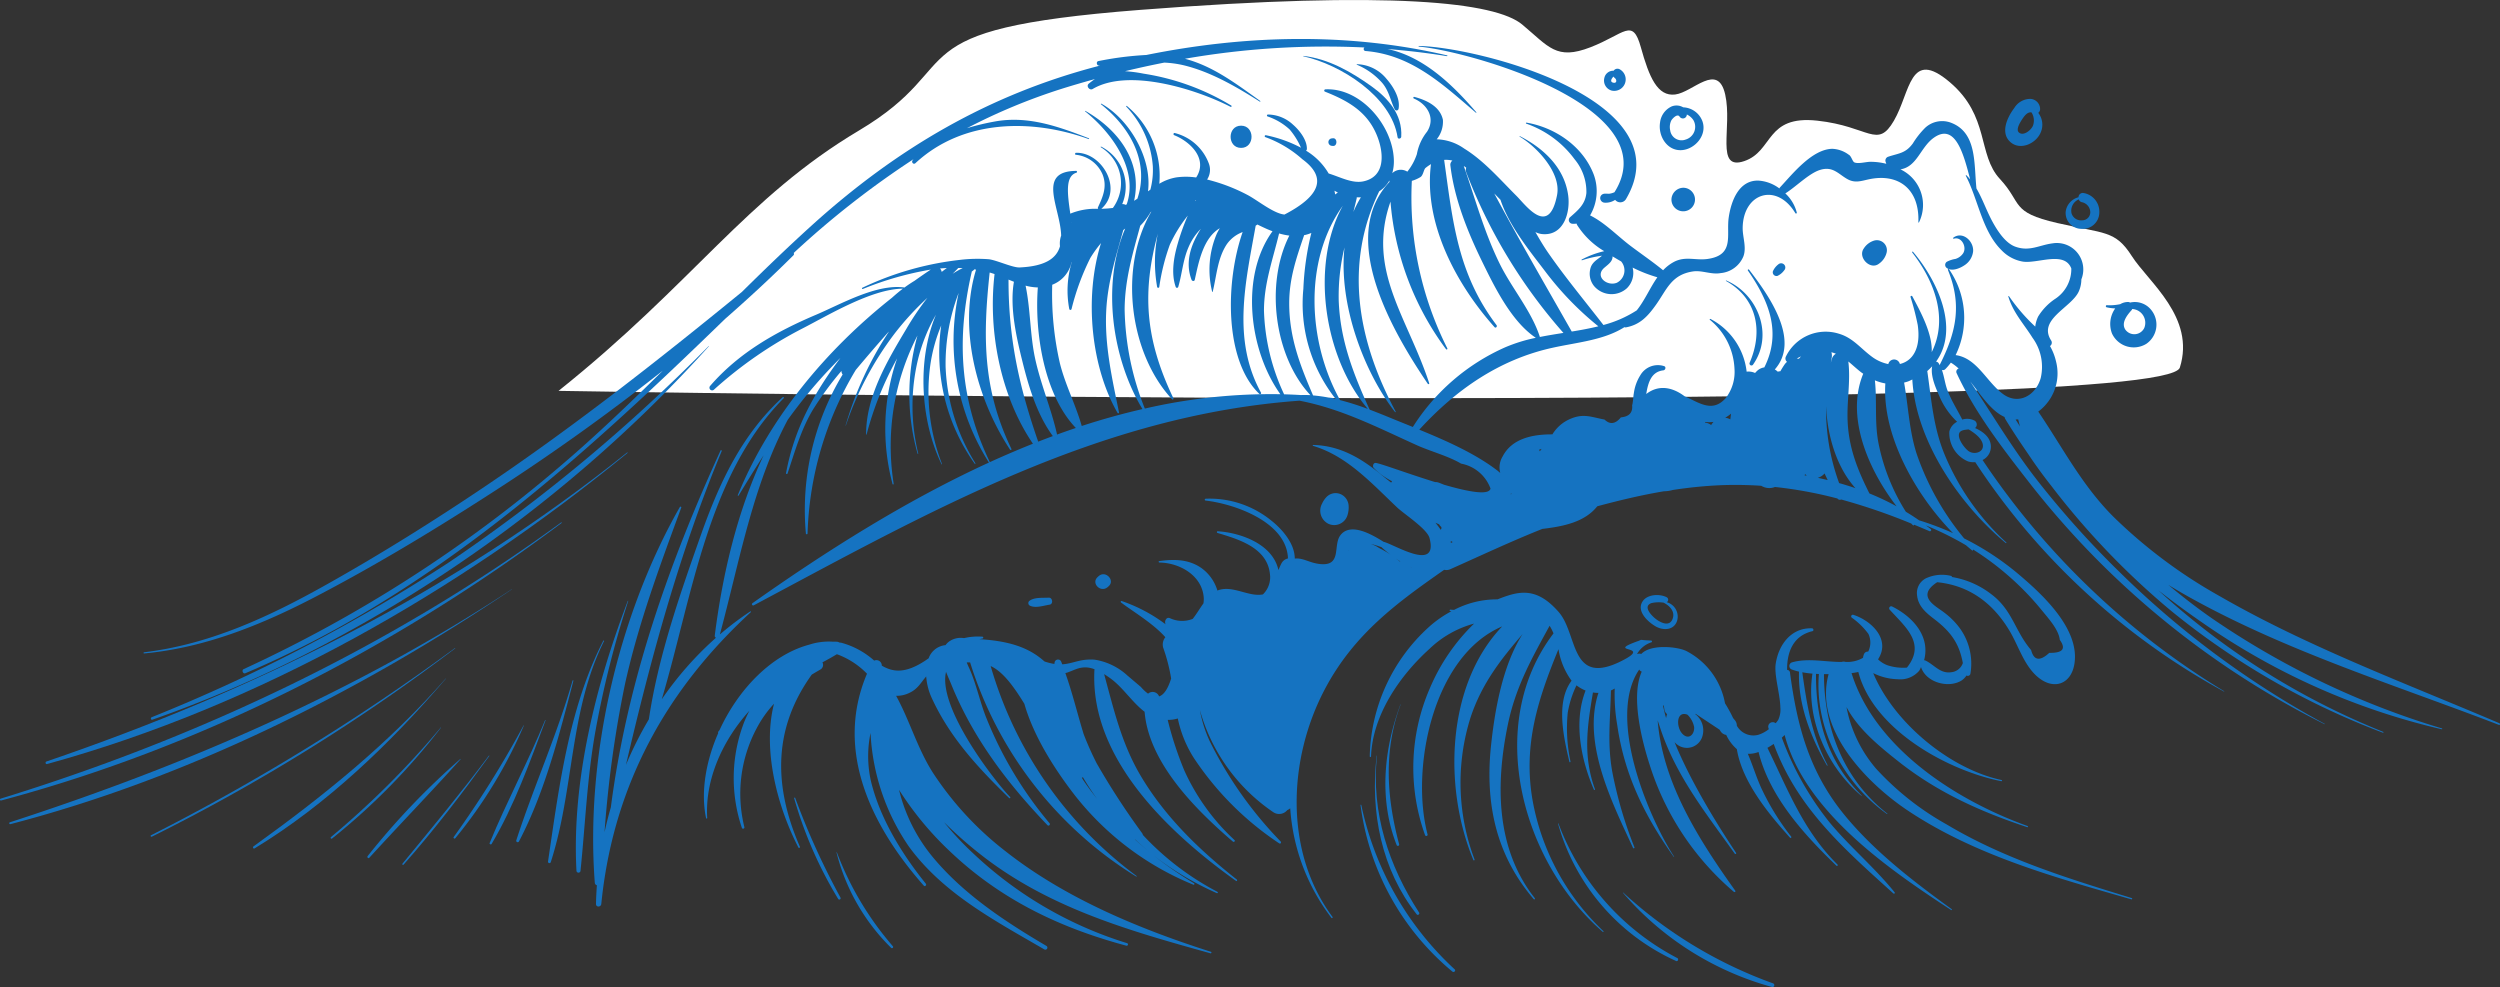 <svg xmlns="http://www.w3.org/2000/svg" width="378.106" height="149.285" viewBox="0 0 378.106 149.285">
  <rect x="0" y="0" width="378.106" height="149.285" fill="#333333" stroke="none"/>
  <g id="Group_35" data-name="Group 35" transform="translate(-372.447 -3262.105)">
    <path id="Path_146" data-name="Path 146" d="M666.371,3208.219c20.438-16.321,28.27-29.158,45.444-39.379s4.376-15.277,42.542-18.241,53.726-1.143,57.757,2.216,5.142,5.447,10.326,3.438,6.359-4.54,7.619,0,2.517,7.479,5.2,7.144,6.437-4.953,7.557,0-1.568,11.587,2.883,10.075,3.168-6.981,11.056-6.115,9.063,4.34,11.582,0,2.342-11,8.435-5.832,4.161,10.959,7.6,14.655,1.519,5.014,8.674,6.659,8.751,1.058,11.27,5,9.661,9.256,7.26,16.872S666.371,3208.219,666.371,3208.219Z" transform="translate(-209.447 113)" fill="#fff"/>
    <g id="Welle_02" data-name="Welle 02" transform="translate(372.447 3268)">
      <path id="Path_103" data-name="Path 103" d="M249.036,270.941a2.874,2.874,0,0,0,1.37-2.157c.1-1.556-1.6-3.074-2.986-2.061-.076.055-.033.2.068.164,1.169-.368,2.006,1.265,1.411,2.2a2.156,2.156,0,0,1-1.164.857,4.258,4.258,0,0,0-1.3.427.569.569,0,0,0,0,.95C247.157,271.868,248.363,271.388,249.036,270.941Z" transform="translate(48.014 -236.678)" fill="#1573c1"/>
      <path id="Path_104" data-name="Path 104" d="M238.248,267a2.819,2.819,0,0,0-1.618,1.2c-.967,1.344.958,3.32,2.268,2.327a2.884,2.884,0,0,0,1.172-1.66A1.517,1.517,0,0,0,238.248,267Z" transform="translate(45.259 -236.524)" fill="#1573c1"/>
      <path id="Path_105" data-name="Path 105" d="M226.662,269.849a2.655,2.655,0,0,0-.82,1.045.565.565,0,0,0,.684.7,2.61,2.61,0,0,0,1.02-.84A.633.633,0,0,0,226.662,269.849Z" transform="translate(42.296 -235.759)" fill="#1573c1"/>
      <path id="Path_106" data-name="Path 106" d="M220.332,271.713c-.041-.017-.068.052-.029.073,4.7,2.623,5.655,7.623,3.562,12.39a.3.3,0,0,0,.5.3C227.6,279.913,225.1,273.735,220.332,271.713Z" transform="translate(40.743 -235.186)" fill="#1573c1"/>
      <path id="Path_107" data-name="Path 107" d="M212.894,266.359c-.342.042-.781-.087-1.1.1a.651.651,0,0,0-.3.762.7.7,0,0,0,.635.5,2.557,2.557,0,0,0,1.593-.428,1,1,0,0,0,1.636-.109c8.876-15.039-22.337-22.98-31.313-23.166-.064,0-.061.1,0,.1,7.391.631,37.731,9.071,29.58,22.019A2.784,2.784,0,0,1,212.894,266.359Z" transform="translate(30.555 -242.962)" fill="#1573c1"/>
      <path id="Path_108" data-name="Path 108" d="M218.912,253.387a3.235,3.235,0,0,0-2.892-2.062,1.989,1.989,0,0,0-1.752-.133,3.052,3.052,0,0,0-1.748,2.432c-.321,2.074,1.091,4.33,3.292,4.174C217.838,257.653,219.7,255.482,218.912,253.387Zm-2.526,2.813a1.732,1.732,0,0,1-2.332-1.4,2.267,2.267,0,0,1,.156-1.464c.143-.282.921-1.121,1.259-.617a.592.592,0,0,0,1.1-.311,2.4,2.4,0,0,1,.994.856A2.008,2.008,0,0,1,216.387,256.2Z" transform="translate(38.55 -240.987)" fill="#1573c1"/>
      <path id="Path_109" data-name="Path 109" d="M266.082,279.018a3.626,3.626,0,0,0,5.2,1.555,3.517,3.517,0,0,0,.783-5.054,3.171,3.171,0,0,0-3.246-1.181.648.648,0,0,0-.243-.085,2.271,2.271,0,0,0-1.241.324,7.583,7.583,0,0,1-2.031.159c-.177-.018-.21.272-.042.315a6.37,6.37,0,0,0,1.309.17A4.046,4.046,0,0,0,266.082,279.018Zm2.98-3.552a.668.668,0,0,0,.076-.155,2.09,2.09,0,0,1,1.828,2.864,1.672,1.672,0,0,1-2.841.288C267.4,277.427,268.392,276.205,269.062,275.466Z" transform="translate(53.341 -234.472)" fill="#1573c1"/>
      <path id="Path_110" data-name="Path 110" d="M257.076,250.269a2.837,2.837,0,0,0-2.427,1.368c-1.049,1.378-2.2,3.785-.562,5.19,1.509,1.292,3.88.175,4.562-1.509a2.906,2.906,0,0,0-.387-2.938.721.721,0,0,0,.284-.516A1.55,1.55,0,0,0,257.076,250.269Zm.389,4.059c-.26.63-1.4,1.618-2.109,1.037-.547-.447.215-1.616.5-2.045.352-.528.789-1.1,1.387-1.008A2.278,2.278,0,0,1,257.466,254.327Z" transform="translate(50.004 -241.209)" fill="#1573c1"/>
      <path id="Path_111" data-name="Path 111" d="M262.351,262.026a2.594,2.594,0,0,0-1.937,2.179,2.4,2.4,0,0,0,2.419,2.6,2.5,2.5,0,0,0,2.668-2.445,2.86,2.86,0,0,0-2.483-2.989A.663.663,0,0,0,262.351,262.026Zm1.783,2.255a1.219,1.219,0,0,1-1.222,1.232,1.5,1.5,0,0,1-1.621-1.084,1.87,1.87,0,0,1,1.1-2.084.629.629,0,0,0,.442.423A1.581,1.581,0,0,1,264.133,264.281Z" transform="translate(52.006 -238.088)" fill="#1573c1"/>
      <path id="Path_112" data-name="Path 112" d="M214.172,309.2c-1.044-.553-2.932-.489-3.659.611-.98,1.483.8,3.107,1.949,3.775,1.217.706,2.943.613,3.317-1.027a2.269,2.269,0,0,0-1.615-2.62A.428.428,0,0,0,214.172,309.2Zm.909,3.161c-.469,1.507-2.084.571-2.838-.108-.619-.556-1.615-1.73-.4-2.177a4.877,4.877,0,0,1,1.856-.064C214.569,310.462,215.415,311.289,215.082,312.359Z" transform="translate(37.92 -224.756)" fill="#1573c1"/>
      <path id="Path_113" data-name="Path 113" d="M178.23,333.347a.1.1,0,0,0,.195,0c.22-6.277,4.364-12.232,8.843-16.281a15.652,15.652,0,0,1,6.743-3.818,29.712,29.712,0,0,0-6.7,9.8,30.127,30.127,0,0,0-.707,22.219.2.2,0,0,0,.377-.106c-2.6-9.808.707-27,11.279-31.488-8.508,8.917-8.89,24.466-4.355,35.342.042.1.216.029.178-.077a32.848,32.848,0,0,1-.613-21.476c1.72-5.19,4.63-8.846,7.876-12.63-3.1,4.852-4.239,11.814-4.774,16.866-.925,8.747.756,16.588,6.468,23.236.092.108.237-.047.151-.156-5.924-7.514-5.94-17.266-4.065-26.3,1.191-5.734,3.654-10.04,6.305-14.9a7.7,7.7,0,0,1,.59,1.153c-10.556,13.9-4.7,34.653,7.452,45.139.067.058.161-.036.1-.1A36.022,36.022,0,0,1,202.9,340.221c-1.557-8.545.78-15.554,3.872-23.1a11.02,11.02,0,0,0,1.979,4.768c-2.453,3.272-1.16,8.689-.329,12.266.027.114.19.064.169-.047a23.951,23.951,0,0,1-.421-7.357,15.343,15.343,0,0,1,1.328-4.164,5.351,5.351,0,0,0,1.376.786c-1.862,4.767-.685,10.482,1.26,15,.04.092.2.027.16-.069-1.856-5.091-1.159-9.566-.31-14.636a5.167,5.167,0,0,0,.833.06c-2.5,7.646,2.143,16.735,5.233,23.454.056.122.264.035.214-.092a62.233,62.233,0,0,1-3.36-11.461c-.774-4.325-.277-8.074-.2-12.266a3.794,3.794,0,0,0,.575-.3,27.258,27.258,0,0,0,.383,5.547c1.094,7.586,4.178,13.785,8.542,19.914.022.031.072,0,.051-.031-3.995-6.184-10.19-21.083-5.27-28.294a.627.627,0,0,0,.382.31c-1.73,3.86.126,10.764,1.142,13.925a41.647,41.647,0,0,0,12.79,19.387c.109.09.314-.029.214-.169-5.53-7.748-10.992-16.311-11.74-25.772.14.427.28.848.416,1.258,2.412,7.247,6.921,12.832,11.243,18.906.087.122.288.008.2-.122-1.67-2.508-6.538-9.935-9.3-16.735a3.867,3.867,0,0,0,.316.3,2.44,2.44,0,0,0,3.936-1.364,3.094,3.094,0,0,0-1.119-3.182.568.568,0,0,0,.047-.049l3.614,2.394c.053.082.108.16.159.245a1.2,1.2,0,0,0,.857.552,6.391,6.391,0,0,0,1.607,2.152c.815,4.994,4.825,9.812,8.051,13.4.105.115.259-.053.167-.17a37.609,37.609,0,0,1-4.391-7.065c-.843-1.759-1.39-3.672-2.166-5.457a4.153,4.153,0,0,0,1.621-.277c1.68,6.811,6.947,12.552,11.778,17.2a.119.119,0,0,0,.167-.17c-5.169-5.109-7.482-11.283-10.6-17.656.338-.192.657-.391.95-.589,3.563,9.7,10.526,15.764,18.1,22.614a.128.128,0,0,0,.179-.183c-3.042-3.769-6.757-6.854-9.84-10.577a45.456,45.456,0,0,1-7.212-12.8q.219-.2.423-.411c3.073,11.705,16.056,20.5,25.187,26.48.086.056.16-.079.078-.137-5.72-4.141-11.709-8.731-16.231-14.263-5.287-6.468-7.149-13.378-8.227-21.548a.432.432,0,0,0-.43-.368c-.038-2.646.88-5.163,3.826-5.861.242-.058.178-.424-.058-.433-3.067-.117-5.022,2.357-5.487,5.315-.259,1.645.549,4.246.683,6.314.005.163.014.324.023.485a3.611,3.611,0,0,1-.314,1.694,2.876,2.876,0,0,1-.416.547.676.676,0,0,0-1.085.71c.019.065.042.126.061.19a5.185,5.185,0,0,1-1.518.829,2.859,2.859,0,0,1-3.322-1.363,1.256,1.256,0,0,0-.289-.82l-.274-.329a21.336,21.336,0,0,0-1.223-2.235,11.14,11.14,0,0,0-5.915-7.937c-1.468-.665-5.354-1.011-6.755.483a.853.853,0,0,0-.507-.029c-.049.012-.087.032-.134.046a3.824,3.824,0,0,1,2.168-1.78.141.141,0,0,0-.036-.275c-2.158-.069-1.119-.222-1.924.065-5.292,1.89,2.2.56-2.314,2.911-8.046,4.193-6.783-3.84-9.693-7.233-.2-.24-.407-.457-.607-.662a.9.9,0,0,0-.07-.069c-3.146-3.179-5.737-2.369-8.621-1.237a14.026,14.026,0,0,0-6.562,1.589c-.188-.006-.378-.018-.571-.037-.12-.012-.146.192-.028.216.061.013.128.018.191.029a16.969,16.969,0,0,0-3.413,2.39A27.148,27.148,0,0,0,178.23,333.347Zm48.04-6.327a3.522,3.522,0,0,1,1.02,1.87c.085.976-.665,1.925-1.589,1.2C224.527,329.175,224.488,326.355,226.27,327.02Zm-3.561-1.36c.028.2.052.4.091.613a1.028,1.028,0,0,0,.4.669,3.34,3.34,0,0,0-.151.6c-.187-.66-.352-1.306-.466-1.924C222.627,325.634,222.667,325.648,222.709,325.66Z" transform="translate(28.935 -224.83)" fill="#1573c1"/>
      <path id="Path_114" data-name="Path 114" d="M173.663,301.484a2.1,2.1,0,0,0,2.856-1.406,3.8,3.8,0,0,0,.155-1.258,2.042,2.042,0,0,0-1.2-1.838,1.916,1.916,0,0,0-2.141.416,3.472,3.472,0,0,0-.678,1.007A2.213,2.213,0,0,0,173.663,301.484Z" transform="translate(27.3 -228.134)" fill="#1573c1"/>
      <path id="Path_115" data-name="Path 115" d="M147.671,308.362l.16-.138c1.046-.894-.473-2.474-1.5-1.543l-.158.142C145.137,307.756,146.635,309.247,147.671,308.362Z" transform="translate(19.835 -225.446)" fill="#1573c1"/>
      <path id="Path_116" data-name="Path 116" d="M141.135,310.226c.585-.088.45-1.1-.14-1.062-.923.06-2.2-.1-2.959.523a.439.439,0,0,0,.085.676C138.982,310.809,140.232,310.36,141.135,310.226Z" transform="translate(17.614 -224.669)" fill="#1573c1"/>
      <path id="Path_117" data-name="Path 117" d="M170.391,245.251c5.587,1.232,13.323,6.054,14.254,12.241.051.338.538.232.556-.078.19-3.353-1.97-5.82-4.522-7.639-3.1-2.208-6.492-4.14-10.28-4.583C170.367,245.188,170.359,245.245,170.391,245.251Z" transform="translate(26.728 -242.632)" fill="#1573c1"/>
      <path id="Path_118" data-name="Path 118" d="M180.562,249.014c1.027,1.224,1.212,2.623,1.885,4a.313.313,0,0,0,.571-.076c.306-1.614-.824-3.42-1.833-4.567a5.973,5.973,0,0,0-4.461-2.2c-.049,0-.049.063-.01.079A10.535,10.535,0,0,1,180.562,249.014Z" transform="translate(28.501 -242.356)" fill="#1573c1"/>
      <path id="Path_119" data-name="Path 119" d="M235.009,254.286c-3.628-4.225-8.025-8.444-13.453-9.573,3.006.242,6.009.589,9,1.078.073.012.106-.1.031-.117-14.988-3.5-30.473-3.093-45.5-.06a49.131,49.131,0,0,0-7.235.922c-.384.072-.286.688.091.688.05,0,.1,0,.151-.005-16.719,4.312-30.729,12.517-43.617,24.184-3.6,3.261-7.1,6.636-10.552,10.049-12.543,10.241-25.223,20.221-38.649,29.278-7.841,5.288-15.866,10.312-24.1,14.937-8.679,4.879-17.736,9.1-27.661,10.282-.109.013-.113.191,0,.179,9.259-.856,17.9-4.379,26.117-8.675,8.676-4.534,17.115-9.611,25.366-14.91a330.245,330.245,0,0,0,26.965-19.186c-5.132,5.073-10.341,10.063-15.852,14.733A206.27,206.27,0,0,1,48.567,338.5c-.338.155-.092.77.256.622,28.361-12.042,50.655-32.327,72.563-53.592,3.541-3.1,7-6.3,10.328-9.611a.28.28,0,0,0,.047-.36,135.339,135.339,0,0,1,18.128-14.191c-.045.056-.095.109-.138.165-.232.309.131.713.428.438,7.208-6.682,17.622-6.723,26.191-3.641.072.026.1-.088.031-.115-4.654-1.8-9.194-3.445-14.212-2.542a37.279,37.279,0,0,0-4.225,1.013,89.609,89.609,0,0,1,14.369-5.969c1.656-.521,3.322-1,4.994-1.465a10.1,10.1,0,0,0-.939.7c-.444.375.126,1.085.6.8,5.379-3.179,15.564-.006,20.841,2.7a.11.11,0,0,0,.109-.191,36.33,36.33,0,0,0-13.243-4.82,21.759,21.759,0,0,0-2.827-.374q2.957-.715,5.938-1.3a15.967,15.967,0,0,1,2.927.4c4.111.99,7.963,3.246,11.525,5.5.065.041.12-.06.06-.1-3.6-2.565-7.1-5.256-11.382-6.381a123.765,123.765,0,0,1,27.155-1.706.294.294,0,0,0,.151.533c6.918.562,11.627,4.981,16.7,9.337A.049.049,0,0,0,235.009,254.286Z" transform="translate(-11.721 -243.193)" fill="#1573c1"/>
      <path id="Path_120" data-name="Path 120" d="M208.279,246.8a.708.708,0,0,0-.934.211,1.368,1.368,0,0,0-1.4,1.089,1.575,1.575,0,0,0,1.1,1.911A1.737,1.737,0,0,0,208.279,246.8Zm-.95,1.094a.877.877,0,0,0,.2.222c.313.242.322.793-.174.713C206.735,248.728,206.993,248.23,207.329,247.892Z" transform="translate(36.701 -242.207)" fill="#1573c1"/>
      <path id="Path_121" data-name="Path 121" d="M213.856,262.586a1.781,1.781,0,1,0,1.78-1.825A1.827,1.827,0,0,0,213.856,262.586Z" transform="translate(38.938 -238.26)" fill="#1573c1"/>
      <path id="Path_122" data-name="Path 122" d="M163.383,256.793c2.108,0,2.111-3.362,0-3.362S161.271,256.793,163.383,256.793Z" transform="translate(24.321 -240.319)" fill="#1573c1"/>
      <path id="Path_123" data-name="Path 123" d="M173.88,256.065l.131.015c.726.087.729-1.246,0-1.16l-.131.015A.566.566,0,0,0,173.88,256.065Z" transform="translate(27.564 -239.902)" fill="#1573c1"/>
      <path id="Path_124" data-name="Path 124" d="M296.66,305.2a2.228,2.228,0,0,0,1.259-1.947c.038-1.428-1.168-2.355-2.394-2.888a.686.686,0,0,0-.05-1.11,2.441,2.441,0,0,0-1.883-.168c-.742-1.477-1.624-2.837-2.23-4.4-.365-.94-.5-2.109-.847-3.106a.494.494,0,0,0,.52-.132,8.6,8.6,0,0,0,.831-.977,7.309,7.309,0,0,1,1.182.9.5.5,0,0,0-.295.724c2.7,5.814,6.815,11.189,10.722,16.2a130.6,130.6,0,0,0,44.9,36.857c.035.017.064-.035.029-.051a137.651,137.651,0,0,1-30.985-22.922,139.9,139.9,0,0,1-12.5-13.926c-3.723-4.768-6.763-9.925-10.116-14.923,1.634,2.076,3.157,4.462,5.194,5.367a.643.643,0,0,0,.094.292c1.126,1.843,2.319,3.639,3.541,5.411,1.064,1.6,2.206,3.165,3.407,4.686a116.991,116.991,0,0,0,18.094,18.887,114.555,114.555,0,0,0,32.079,18.473c.083.032.118-.1.037-.134A111.894,111.894,0,0,1,323.24,324.9c2.268,1.779,4.579,3.47,6.9,5.06A104.534,104.534,0,0,0,366.1,345.921a.065.065,0,0,0,.033-.126,124.691,124.691,0,0,1-34.914-16.741c-2.257-1.573-4.393-3.246-6.471-4.971,1.272.774,2.522,1.5,3.719,2.157,14.633,8.057,30.8,13.06,46.3,19.025.155.059.214-.188.068-.251-14.128-6.029-28.95-11.528-42.31-19.223a76.045,76.045,0,0,1-16.139-12.073c-4.747-4.776-7.612-10.405-11.3-15.841a7.194,7.194,0,0,0,2.691-7.563,8.528,8.528,0,0,0-.918-2.349.61.61,0,0,0,.186-.824c-2.092-3.2,3.043-4.973,4.16-7.416a4.566,4.566,0,0,0,.4-1.847,4,4,0,0,0-4.351-5.445c-2.017.255-3.48,1.289-5.646.5-1.5-.547-2.669-2.364-3.406-3.7-.929-1.682-1.52-3.493-2.463-5.1-.4-3.781.11-8.485-3.912-9.966a3.774,3.774,0,0,0-3.821.766,12.768,12.768,0,0,0-1.889,2.389c-1.109,1.511-2.094,1.468-3.721,2.008a.609.609,0,0,0-.409.738l.117.333a9.582,9.582,0,0,0-2.453-.3c-.64.006-1.809.346-2.38.085-.295-.134-.446-.952-.848-1.158a4.492,4.492,0,0,0-2.482-.894c-3.07.056-6.025,3.814-7.91,5.83a.6.6,0,0,0-.1.164,5.9,5.9,0,0,0-3.176-1.186c-2.941-.073-4.119,3.06-4.485,5.579-.388,2.674.934,5.7-3.215,6.275-1.825.251-3.333-.471-5.085.451a6.285,6.285,0,0,0-1.625,1.255c-1.587-1.295-3.293-2.459-4.917-3.682-1.97-1.486-3.9-3.522-6.126-4.616a7.234,7.234,0,0,0,.548-6.19c-1.651-4.288-5.857-7.1-10.15-7.837a.08.08,0,0,0-.042.155,15.322,15.322,0,0,1,7.315,5.4,7.674,7.674,0,0,1,1.77,5.081c-.172,1.747-1.288,2.624-2.505,3.7a.569.569,0,0,0,.387.957,3.5,3.5,0,0,0,.64-.024,1.03,1.03,0,0,0,.069.2,12.218,12.218,0,0,0,4.109,3.97,13.724,13.724,0,0,0-3.406,1.267.06.06,0,0,0,.045.11,16.522,16.522,0,0,1,3.023-.69c-.594.514-1.323.853-1.662,1.65a2.974,2.974,0,0,0,.47,2.946,3.462,3.462,0,0,0,4.967.314,3.264,3.264,0,0,0,.857-3.116,21.449,21.449,0,0,0,3.742,1.468c-1.117,1.586-1.907,3.491-3.117,5a17.482,17.482,0,0,1-5.042,2.215c-2.795-3.611-5.721-7.128-8.332-10.883-.694-1-1.331-2.077-1.958-3.174a2.914,2.914,0,0,0,.953.3c3.3.371,4.375-3.222,4-5.89-.593-4.234-3.805-7.122-7.3-8.909a.04.04,0,0,0-.038.069c2.505,1.469,6.327,5.414,5.662,8.84-1.244,6.419-4.7,1.555-6.143.115-2.481-2.473-4.912-5.313-7.909-7.155a7.545,7.545,0,0,0-4.151-1.395,4.24,4.24,0,0,0,.939-2.945c-.427-2.068-2.568-3.007-4.319-3.47-.163-.042-.214.188-.068.251,2.06.882,3.3,2.986,1.983,5.018a7.581,7.581,0,0,0-1.531,3.379,8.532,8.532,0,0,1-1.446,2.66,1.865,1.865,0,0,0-2.28.232,6.452,6.452,0,0,0,.243-1.99c-.151-5.229-5.025-10.958-10.358-10.691a.182.182,0,0,0-.046.355c3.531,1.4,6.538,3.084,7.968,6.939.912,2.459,1.148,5.926-2.189,6.624-1.7.355-3.563-.692-5.237-1.191a9.816,9.816,0,0,0-3.422-3.453.343.343,0,0,0,.129-.264c.026-1.369-1.131-2.834-2.1-3.673a5.64,5.64,0,0,0-3.794-1.531.151.151,0,0,0-.04.295,9.228,9.228,0,0,1,3.334,1.975,11.32,11.32,0,0,1,1.71,2.752,19.834,19.834,0,0,0-5.308-1.89.15.15,0,0,0-.078.289,17.206,17.206,0,0,1,5.6,3.348q5.548,4.073-2.715,8.361c-1.662-.163-4.058-2.162-5.6-2.971a26.843,26.843,0,0,0-6.1-2.327,2.658,2.658,0,0,0,.264-2.416,7.414,7.414,0,0,0-5.145-4.613c-.21-.061-.283.25-.088.328,2.062.822,4.467,2.906,3.8,5.347a3.784,3.784,0,0,1-.487,1.046,10.744,10.744,0,0,0-2.977-.018,7.335,7.335,0,0,0-2.594.966,13.717,13.717,0,0,0-4.911-11.767c-.064-.05-.132.054-.082.11a14.523,14.523,0,0,1,4.01,9.014,11.569,11.569,0,0,1-.369,3.531c-.12.086-.241.17-.36.257.646-5.01-2.832-10.906-7.049-13.255-.051-.028-.115.046-.065.087,4.813,3.828,7.261,9.1,5.509,14.281-.166.108-.328.218-.5.318a10.418,10.418,0,0,0,.138-3.973c-.684-4.306-3.928-7.586-7.5-9.62-.037-.021-.083.035-.047.063,4.332,3.489,8.049,9.018,6.289,14.08-.054.022-.106.046-.161.067a.878.878,0,0,0-.517-.113,6.794,6.794,0,0,0-3.174-8.694.055.055,0,0,0-.054.095,6.349,6.349,0,0,1,1.821,9.177,16.174,16.174,0,0,1-1.747.129c3.349-2.945.095-8.562-3.822-8.471-.163.005-.215.277-.041.3a4.937,4.937,0,0,1,4.033,2.938c.736,1.823.109,3.33-.67,4.986a.266.266,0,0,0,.012.254,9.83,9.83,0,0,0-4.206.729c-.437-3.05-.788-5.662.922-6.194a.141.141,0,0,0-.036-.275c-6.038.054-2.384,5.551-2.268,9.789a3.521,3.521,0,0,0-.177,1.6c-.485,1.744-2.088,3.037-6.116,3.214-1.044.046-3.482-1.108-4.652-1.24a22.069,22.069,0,0,0-4.4.1,46.263,46.263,0,0,0-14.729,4.214c-.1.045-.028.223.076.183A48.514,48.514,0,0,1,137.59,276.4q-1.241.822-2.464,1.7-.776.467-1.516,1.013c-4.2-.607-9.66,2.541-13.364,4.114-6.007,2.55-11.663,5.721-16.018,10.756a.405.405,0,0,0,.565.58,62.866,62.866,0,0,1,13.315-9.219c3.8-1.934,10.515-6.031,15.261-6.057-.567.429-1.116.891-1.651,1.374-9.906,7.829-18.543,18.144-23.321,29.863-.031.074.086.118.126.054,1.249-2.063,2.5-4.1,3.791-6.1-4.009,8.512-6.227,18.014-7.4,27.3a.279.279,0,0,0,.19.3,50.95,50.95,0,0,0-8.2,9.306c4.611-15.527,6.928-33.923,18.441-45.53a.109.109,0,0,0-.151-.156c-6.225,5.716-9.585,12.945-12.393,20.891-3.151,8.913-6.454,18.395-7.851,27.827a56.285,56.285,0,0,0-3.468,6.9c3.776-16.156,8.092-32.112,14.481-47.456.049-.117-.114-.22-.168-.1C97.942,320.922,91.642,338.85,89.2,357.728q-.542,1.869-.955,3.768a169.9,169.9,0,0,1,3.085-22.358c2.036-9.227,5.274-17.912,8.519-26.735.047-.129-.149-.207-.214-.092-9.338,16.413-14.312,37.85-12.862,56.822a.406.406,0,0,0,.314.382c-.065.941-.117,1.883-.132,2.824-.01.538.748.515.8,0,1.783-17.809,9.74-32.29,22.619-44.131.056-.052-.018-.152-.083-.109a46.04,46.04,0,0,0-4.6,3.482c3-11.163,4.944-22.457,10.258-32.451a75.037,75.037,0,0,1,5.733-7.046q1.1-1.184,2.236-2.321c-4.008,5.35-6.953,10.625-8.221,17.414a.117.117,0,0,0,.225.064c1.117-3.32,2.044-6.668,3.862-9.683a49.577,49.577,0,0,1,4.3-5.838.788.788,0,0,0,.174.547,39.555,39.555,0,0,0-5.562,24.038.127.127,0,0,0,.254,0,50.858,50.858,0,0,1,7.3-24.737c1.6-1.908,3.214-3.8,4.867-5.653.049-.049.1-.095.149-.143a51.634,51.634,0,0,0-6.564,14.207c-.008.024.031.035.038.01a49.059,49.059,0,0,1,7.3-13.811,43.561,43.561,0,0,1,5.036-5.506,41.675,41.675,0,0,0-3.193,4.713c-2.829,4.74-6.1,10.2-6.077,15.939a.038.038,0,0,0,.076.01,49.444,49.444,0,0,1,4.616-11.5,32.425,32.425,0,0,0-.693,19c.029.115.186.064.169-.047a36.493,36.493,0,0,1,3.6-22.415,32.924,32.924,0,0,0,.018,17.877.054.054,0,0,0,.1-.029,30.225,30.225,0,0,1,.044-14.561,26.23,26.23,0,0,1,2.636-6.44c-2.964,7.074-2.267,16.2.847,22.624.02.04.088.012.072-.031a30.08,30.08,0,0,1-1.8-14.792,24.6,24.6,0,0,1,1.677-6.172,28.855,28.855,0,0,0,5.058,20.91c.049.064.155.006.11-.067a29.67,29.67,0,0,1-4.507-14.595A30.212,30.212,0,0,1,141.8,279.93a34.415,34.415,0,0,0,4.581,25.657c-12.72,5.837-24.767,13.5-35.76,21.266a.19.19,0,0,0,.187.329c26.689-14.233,52.221-28.76,82.546-30.953,6.346,1.228,11.705,4,17.693,6.711,2.145.973,4.739,1.624,6.747,2.808a5.886,5.886,0,0,1,4.451,3.776c-.26,1.082-3.44.459-7.021-.579l-.752-.3a1.507,1.507,0,0,0-.615-.109c-4.032-1.241-8.16-2.79-8.955-2.891-.4-.051-.553.515-.31.768a10.608,10.608,0,0,0,2.761,2,1.794,1.794,0,0,0-.14.209c-.564-.446-1.112-.879-1.606-1.285-3.046-2.5-6.235-4.323-10.186-4.412a.07.07,0,0,0-.018.137c5.156,1.534,8.871,5.675,12.7,9.3,1.052,1,4.555,3.253,4.917,4.645,1.36,5.213-5.3.967-6.93.57-.006,0-.012,0-.018,0-2.184-1.392-5.1-2.856-6.528-1.005-1.174,1.523.306,4.761-3.156,4.355-1.591-.187-2.458-.949-3.75-.817,0-2.241-1.842-4.388-3.508-5.717a14.812,14.812,0,0,0-9.98-3.339.141.141,0,0,0,0,.28c4.421.512,12.271,3.249,12.46,8.756a1.432,1.432,0,0,0-1.013.8c-.165.324-.3.643-.429.962-.844-3.892-5.612-5.643-9.183-5.876-.146-.01-.168.215-.033.255,3.121.941,7.5,2.2,7.927,6.181a3.607,3.607,0,0,1-1.059,3.115c-2.161.434-4.64-1.484-6.883-.581a6.437,6.437,0,0,0-2.468-3.439c-1.937-1.322-4.116-1.328-6.341-1.014-.123.017-.09.215.028.216,3.065.024,6.568,1.981,6.723,5.446a4.146,4.146,0,0,1-.055.731c-.562.779-1.03,1.595-1.621,2.344a4.366,4.366,0,0,1-3.463-.113c-.53-.229-.84.471-.661.882.009.022.026.038.036.06a23.828,23.828,0,0,0-6.66-3.53c-.134-.047-.188.145-.09.219,1.8,1.378,4.793,3.115,6.7,5.255a1.744,1.744,0,0,0-.324,1.591,26.843,26.843,0,0,1,1.2,4.651q-.722,2.34-1.82,2.709c-.012-.023-.019-.047-.031-.069a1.046,1.046,0,0,0-1.641-.343,6.442,6.442,0,0,1-1.082-1.016q-1.032-.878-2.066-1.752a9.479,9.479,0,0,0-4.92-2.373c-2.186-.175-3.269.606-4.913.7-.061-.155-.119-.31-.182-.464a.527.527,0,0,0-.963.128c-.017.092-.022.186-.037.278a8.5,8.5,0,0,1-1.51-.378c-2.545-2.3-5.771-3.119-9.847-3.368.164-.035.325-.07.5-.1.159-.029.11-.266-.036-.275a9.161,9.161,0,0,0-2.781.218,3.011,3.011,0,0,0-2.441.66,2.57,2.57,0,0,0-.348.4,3.007,3.007,0,0,0-2.559,1.989c-.19.131-.368.259-.57.391-3.033,1.983-4.866,1.682-6.517.721v-.04a.815.815,0,0,0-1.148-.722,12.323,12.323,0,0,0-4.972-2.7c-.1-.021-.2-.018-.3-.036a.863.863,0,0,0-.375-.118c-.232-.014-.461-.01-.692-.012a9.6,9.6,0,0,0-3.474.451c-5.8,1.55-10.793,6.855-13.576,12.923-.049.059-.1.124-.147.183a.312.312,0,0,0-.06.287c-1.878,4.3-2.654,8.927-1.832,12.849a.088.088,0,0,0,.173-.023c-.365-5.956,2.45-11.882,6.372-16.212-.266.524-.507,1.039-.713,1.533a23.519,23.519,0,0,0-.409,16.192.2.2,0,0,0,.377-.106,21.012,21.012,0,0,1,1.861-14.989,17.212,17.212,0,0,1,2.617-3.7c-1.807,7.023.575,15.729,3.69,21.748.077.151.284.018.219-.131-4.21-9.642-3.812-18.215,1.8-26.024.418-.25.84-.5,1.277-.751a.8.8,0,0,0,.333-1.1c.731-.384,1.46-.792,2.189-1.23a12.043,12.043,0,0,1,4.52,2.916c.013.012.02.024.033.036-4.964,11.658.708,23.125,8.588,32.049.188.213.478-.1.3-.311-3.612-4.483-7-9.94-8.333-15.683a17.3,17.3,0,0,1-.017-7.1,33.123,33.123,0,0,0,5.81,17.2c5.2,7.124,13.1,11.244,20.473,15.54a.309.309,0,0,0,.306-.537c-6.243-3.677-12.542-7.814-17.239-13.5a25.328,25.328,0,0,1-5.042-10.1,48.142,48.142,0,0,0,7.55,9.164c7.715,7.393,16.732,11.7,26.843,14.414a.2.2,0,0,0,.1-.386,59.274,59.274,0,0,1-23.26-13.565,45.486,45.486,0,0,1-4.426-4.736,63.409,63.409,0,0,0,5.475,4.845c10.341,8.136,22.468,11.551,34.82,14.99a.12.12,0,0,0,.061-.232c-10.824-3.458-22.017-8.083-31.066-15.211a48.63,48.63,0,0,1-10.941-11.818c-2.366-3.678-3.527-7.922-5.6-11.685a4.28,4.28,0,0,0,1.839-.365c1.441-.613,1.844-1.568,2.715-2.564a9.269,9.269,0,0,0,.762,3.093c2.756,6.1,7.1,10.736,11.781,15.3a.108.108,0,0,0,.151-.155c-2.317-2.364-10.989-13.532-9.694-18.93.261.681.56,1.322.772,1.848,3.313,8.195,8.556,15.067,14.57,21.341.2.2.484-.1.3-.311a58.581,58.581,0,0,1-9.462-15.695c-1.052-2.533-1.592-5.4-2.732-7.863-.15-.324-.248-.561-.318-.744.206-.01.371-.013.51-.01a58.429,58.429,0,0,0,25.124,32.394c.055.035.1-.05.05-.087a60.315,60.315,0,0,1-22.067-31.755c2.027.927,3.741,3.516,5.1,5.715,1.356,4.794,4.423,9.582,7.017,13.032a43.747,43.747,0,0,0,18.555,14.332c.126.05.2-.154.09-.22a57.229,57.229,0,0,1-6.285-4.347,45.505,45.505,0,0,0,9.723,5.834c.123.055.233-.126.108-.191a41.946,41.946,0,0,1-11.28-8.6.793.793,0,0,0-.124-.282,112.675,112.675,0,0,1-6.869-10.561,45.428,45.428,0,0,1-1.972-4.423c-.941-3.055-1.674-6.154-2.763-9.217,1.422-.383,2.4-1.338,4.419-.584a.631.631,0,0,0-.024.1c-.736,13.583,11.63,24.908,21.417,31.911.127.09.234-.115.119-.208-5.559-4.383-10.724-9.332-14.431-15.508-2.994-4.989-4.14-10.1-5.639-15.56.342.213.7.453,1.1.752,1.823,1.376,3.206,3.572,5.023,4.943.637,7.859,7.986,15.022,13.356,19.637.163.14.4-.1.234-.241a32.652,32.652,0,0,1-7.577-10.5,52.557,52.557,0,0,1-2.521-7.666,5.756,5.756,0,0,0,.622-.029,5.36,5.36,0,0,0,.907-.187,17.838,17.838,0,0,0,2.417,5.961A45.923,45.923,0,0,0,190.3,363.189c.169.115.35-.14.213-.283A59.823,59.823,0,0,1,179.763,347.7a19.479,19.479,0,0,1-1.481-4.7,27.618,27.618,0,0,0,11.111,15.467,1.582,1.582,0,0,0,2.109-.314,1.761,1.761,0,0,0,.448-.278,30.681,30.681,0,0,0,6.235,16.572c.074.1.242-.033.169-.133-7.344-9.866-6.746-23.907-1.155-34.476,4.443-8.4,11.029-13.126,18.036-18.031a1.46,1.46,0,0,0,.916-.086c4.634-2.068,9.219-4.224,13.927-6.1,3.22-.383,6.4-1.023,8.312-3.421,3.333-.9,6.686-1.7,10.09-2.273a4.877,4.877,0,0,0,1.323-.191,66.467,66.467,0,0,1,7.047-.716,57.373,57.373,0,0,1,6.346.081,2.317,2.317,0,0,0,2.066.179,63.164,63.164,0,0,1,9.445,1.741.474.474,0,0,0,.581.154,90.741,90.741,0,0,1,10.6,3.639c.074.077.149.161.222.237a.123.123,0,0,0,.213-.061c.766.315,1.532.637,2.3.971a.19.19,0,0,0,.187-.329c-.236-.186-.48-.356-.72-.537a46.055,46.055,0,0,1,6.067,3c.311.268.624.54.934.785.091.072.182-.073.119-.155a42.727,42.727,0,0,1,5.465,4.078,42.193,42.193,0,0,1,4.917,5.092c.931,1.153,2.6,2.942,2.749,4.51q1.466,2.019-1.588,1.962-2.132,1.967-2.749-.428c-2.448-2.834-2.806-6.056-6.043-8.457a13.2,13.2,0,0,0-5.93-2.585.162.162,0,0,0-.118-.164,5.752,5.752,0,0,0-3.684.3l-.028,0c-.022.005-.027.024-.045.032a2.492,2.492,0,0,0-1.391,2.661c.169,1.586,1.363,2.6,2.53,3.488,2.614,1.983,3.844,3.777,4.384,6.7A2.064,2.064,0,0,1,291.9,337.3c-1.67.237-2.546-1.146-3.9-1.782a.557.557,0,0,0-.183-.035,5.576,5.576,0,0,0,.069-2.7c-.566-2.489-2.749-4.359-4.9-5.425a.309.309,0,0,0-.366.487c2.426,2.665,5.474,5.1,2.627,8.721-.008.01-.012.023-.018.033a7.585,7.585,0,0,1-2.883-.333,3.981,3.981,0,0,1-1.493-.921c1.981-3.03-1.058-5.889-3.758-6.736a.252.252,0,0,0-.237.419,10.958,10.958,0,0,1,2.539,2.473,3.088,3.088,0,0,1-.031,2.679.626.626,0,0,0-.658.428,2.362,2.362,0,0,0-.127.508,4.719,4.719,0,0,1-2.641.621.921.921,0,0,0-.59.006c-2.481.012-5.115-.631-7.525.067a.57.57,0,0,0,0,1.081,8.726,8.726,0,0,0,1.075.315c-.165,4.987,1.8,9.97,4.221,14.191a.054.054,0,0,0,.094-.055c-2.4-4.547-3.116-9.045-3.819-14.037a14.792,14.792,0,0,0,1.537.206c-1.057,6.875,2.259,14.193,7.407,18.482.028.023.069-.015.041-.042-5.117-5.15-6.962-11.291-6.91-18.406.146.008.291.019.437.024-.656,8.341,3.7,16.454,10.3,21.173.042.031.078-.038.04-.069-6.595-5.159-9.574-12.853-9.57-21.09.234,0,.467,0,.7,0-2.281,8.3,5.821,16.52,11.95,20.616,10.184,6.806,22.272,10.12,33.845,13.448.12.036.172-.155.051-.192-9.564-2.946-19.262-5.922-27.944-11.11a42.676,42.676,0,0,1-10.736-8.476,20.008,20.008,0,0,1-4.461-9.3c1.733,3.3,4.966,5.94,7.891,8.251,5.916,4.671,12.4,7.577,19.449,9.913.108.036.152-.136.046-.174-10.637-3.815-23.062-11.691-26.625-23.129a8.986,8.986,0,0,0,1.026-.173c2.294,8.8,13.633,14.948,21.63,16.52.11.022.158-.151.046-.174-7.7-1.629-16.262-8.584-19.423-16.174a8.661,8.661,0,0,0,3.7.927,3.761,3.761,0,0,0,3.257-1.286,2.355,2.355,0,0,0,.233-.474c.014-.022.031-.042.045-.065.772,2.368,4.243,3.252,6.179,1.983a2.666,2.666,0,0,0,.692-.722.4.4,0,0,0,.6-.3,9.126,9.126,0,0,0-1.77-7.069,11.44,11.44,0,0,0-2.293-2.22c-1.144-.894-4.266-2.386-.966-4.519,4.75.474,8.379,3.062,10.941,7.349,1.4,2.337,2.241,5.432,4.479,7.156,2.369,1.824,4.871.836,5.341-2.2.821-5.315-4.989-10.582-8.452-13.512a41.58,41.58,0,0,0-8.229-5.415,40.834,40.834,0,0,1-7.194-12.821c-1.126-3.514-1.259-7.188-1.89-10.75.206-.056.414-.105.621-.183.228-.086.418-.188.621-.284.525,9.482,7.376,19.126,14.13,24.731.058.047.141-.032.083-.085a37.531,37.531,0,0,1-9.319-13.269c-1.733-4.159-2-8.341-2.633-12.653a9.266,9.266,0,0,0,.742-.725c-.284,1.441.529,3.257,1.085,4.515a11.454,11.454,0,0,0,2.686,3.878,2.287,2.287,0,0,0-1.173,1.473,4.622,4.622,0,0,0,2.837,4.528,2.833,2.833,0,0,0,1.078.105,105.25,105.25,0,0,0,37.621,34.7.03.03,0,0,0,.029-.051A116.682,116.682,0,0,1,296.66,305.2Zm-55.329-26.8c-1.47.573-3.4-.973-1.858-2.294.574-.491,1.255-.943,1.227-1.7.451.27.891.528,1.3.763A2.087,2.087,0,0,1,241.331,278.4Zm-72.787,84.22c.762.716,1.546,1.405,2.359,2.058q-1.276-1.024-2.481-2.125A.859.859,0,0,0,168.543,362.619Zm-7.947-9.442q1,1.7,2.153,3.292c-.728-.925-1.434-1.869-2.1-2.855-.078-.115-.138-.238-.214-.355A1.731,1.731,0,0,0,160.6,353.177Zm40.122-34.229c.01-.032.019-.063.031-.094,0,.021,0,.041,0,.061C200.739,318.926,200.73,318.938,200.718,318.948Zm4.84-.346c-.1-.064-.206-.123-.31-.182a3.648,3.648,0,0,0-.634-.338c-.152-.072-.32-.128-.48-.193.535.128,1.084.306,1.613.491.389.356.852.747,1.364,1.136A11.31,11.31,0,0,0,205.558,318.6Zm2.959,1.942c-.168-.127-.356-.269-.548-.412q.313.209.64.407Zm1.7.879c-.01-.02-.013-.045-.023-.065l.073.029Zm4.5-5.66q-.367-.546-.807-1.078c.184.079.366.172.553.234a1.513,1.513,0,0,0,.319.392c.018.058.036.115.058.176C214.8,315.582,214.766,315.669,214.724,315.762Zm1.525,1.984a1.38,1.38,0,0,1,0-.291,2.739,2.739,0,0,0,.286.147Zm85.4-18.68c.136,0,.273,0,.414-.012.09.36.163.725.27,1.081C302.11,299.779,301.876,299.425,301.654,299.066Zm-77.891-33.22c1.281,3.9,4.356,7.654,6.723,10.77a46.974,46.974,0,0,0,8.078,8.362c-1.315.325-2.664.571-4.024.792-3.96-6.974-7.946-13.83-11.722-20.886ZM218.571,261a.93.93,0,0,0,0,.685,79.763,79.763,0,0,0,14.7,24.293c-1.191.19-2.384.379-3.562.615-1.242-3.881-4.236-7.356-6.044-11.012-2.386-4.829-3.7-9.812-5.466-14.848C218.325,260.811,218.448,260.9,218.571,261ZM202,265.645a.657.657,0,0,0,.012-.178c.211.006.421.012.63,0a15.524,15.524,0,0,0-1.142,2.22C201.668,267.012,201.838,266.333,202,265.645Zm-2.842-.9c-.141.1-.286.192-.42.3-.013-.188-.063-.382-.092-.573C198.811,264.568,198.983,264.659,199.156,264.745Zm-21.447,1.141-.085.129c0-.046,0-.092-.005-.138C177.65,265.878,177.678,265.885,177.709,265.886Zm-18.8,3.348c-.015.01-.032.019-.046.029l0-.024Zm-19.674,7.521a.961.961,0,0,0-.251-.519c.345-.029.688-.054,1.034-.069C139.752,276.351,139.494,276.554,139.235,276.755Zm1.65.288c.291-.288.576-.587.863-.884.223.006.446.01.67.023A10.767,10.767,0,0,0,140.885,277.043Zm5.635,28.48c-4.53-9.43-5.089-18.538-2.745-28.755a.472.472,0,0,0,0-.059c.088-.065.17-.131.26-.2a.454.454,0,0,0,.126-.142l.272.041c-2.747,9,.154,19.665,5.153,27.241a.118.118,0,0,0,.2-.12c-4.361-9.027-4.338-17.012-3.293-26.684.245.072.491.149.739.236-1.011,8.6.891,18.441,5.8,25.656Q149.752,304.048,146.52,305.523Zm7.313-3.1c-2.865-8.224-4.506-15.582-4.489-24.507q.407.167.817.327c-.671,3.873.389,8.455,1.3,12.118.947,3.819,2.22,8.022,4.585,11.222Q154.936,301.995,153.833,302.426Zm2.852-1.076c-.866-3.886-2.481-7.607-3.325-11.525-.771-3.58-.687-7.423-1.436-10.992a7.818,7.818,0,0,0,1.853.272c-.515,6.836.932,16.224,5.747,21.253Q158.1,300.835,156.686,301.35Zm3.731-1.295c-.912-3.216-2.5-6.24-3.313-9.524a47.1,47.1,0,0,1-1.15-11.835,4.7,4.7,0,0,0,2.92-3.4l.031.006a14.8,14.8,0,0,0-.37,7.074.176.176,0,0,0,.339,0,36.9,36.9,0,0,1,2.841-7.723,18.616,18.616,0,0,1,1.623-2.262c-2.6,8.252-1.488,18.812,2.5,25.691a.118.118,0,0,0,.214-.094c-1.035-5.108-2.2-10.118-1.929-15.376.22-4.329,1.465-8.174,2.577-12.191.106-.069.191-.149.292-.22-3.637,8.494-1.949,19.734,2.608,27.3Q164.971,298.563,160.417,300.055Zm9.543-2.633a42.233,42.233,0,0,1-3.055-14.972c.027-4.534,1.224-8.493,2.362-12.676a9.8,9.8,0,0,0,1.561-2.051c.036-.029.079-.059.118-.088-4.971,8.461-3.347,21.417,3.134,28.385.1.111.26-.031.2-.158-4.391-9.168-4.692-16.234-2.349-24.924a21.473,21.473,0,0,0-.108,8.1.165.165,0,0,0,.319,0,31.747,31.747,0,0,1,1.6-6.4,21.175,21.175,0,0,1,2.715-4.4,34.052,34.052,0,0,0-1.491,4.134c-.612,2.076-1.071,4.58-.33,6.661a.2.2,0,0,0,.375,0c.6-2.038.708-4.1,1.584-6.075a8.758,8.758,0,0,1,1.83-2.713c-1.456,2.331-2.436,4.95-1.4,7.7.083.219.429.273.489,0,.581-2.646,1.259-6.308,3.787-7.8-.175.293-.333.583-.466.856a13.873,13.873,0,0,0-.689,8.759.039.039,0,0,0,.076,0c.6-2.41.711-4.971,2.085-7.115a5.057,5.057,0,0,1,2.446-1.916c-2.628,7.521-2.775,19.418,2.526,24.475a.159.159,0,0,0,.246-.195c-4.421-8.066-2.305-16.8-.8-25.243.087-.055.172-.119.257-.179.453.223.916.444,1.4.66.292.128.588.247.888.36-4.936,6.8-3.547,18.04,1.189,24.646A84.936,84.936,0,0,0,169.96,297.422Zm23.565-2.045q-1.251-.077-2.5-.11a31.975,31.975,0,0,1-3.046-12.647c0-4.131,1.347-7.751,2.286-11.683a9.824,9.824,0,0,0,1.551.325c-3.723,7.379-2.231,18.354,3.189,24.133C194.515,295.363,194.02,295.368,193.525,295.376Zm4.975.533a.069.069,0,0,0-.06-.078c-.243-.031-.487-.05-.73-.079a23.029,23.029,0,0,0-2.305-.318c-1.979-4.579-3.591-8.755-3.608-13.865-.013-3.827,1.105-6.987,2.259-10.378.06-.012.12-.017.181-.031a5.994,5.994,0,0,0,.908-.3,42.484,42.484,0,0,0-1.209,8.453,23.26,23.26,0,0,0,4.893,16.666C198.719,295.949,198.609,295.933,198.5,295.909Zm.989.233c-4.862-8.73-5.571-21.036.409-29.384-5.025,9.129-2.734,23.127,3.794,30.722A41.256,41.256,0,0,0,199.489,296.142Zm11.006,4.064c-1.34-.544-2.658-1.069-3.908-1.587-.862-.356-1.738-.7-2.622-1.036-2.477-5.41-4.49-10.565-4.684-16.621a31.233,31.233,0,0,1,.877-7.911c-.935,8.727,3.05,19.01,7.649,24.9.044.054.123-.015.092-.073-5.77-10.746-7.841-22.261-2.492-33.312a4.7,4.7,0,0,0,1.548-1.651c0,.027-.008.05-.008.078,0,.051.008.1.009.155-7.956,8.517.7,22.979,5.8,30.529.07.105.259.045.214-.092-3.308-10.061-9.486-17.1-5.856-27.456a43.29,43.29,0,0,0,8.4,22.315.118.118,0,0,0,.2-.122,50.741,50.741,0,0,1-5.373-25.329v-.009a5.424,5.424,0,0,0,1.294-.566c.43-.255.5-1.158.783-1.391a6.987,6.987,0,0,1,.821-.573c-1.157,9.005,3.91,18.267,9.607,24.65.192.214.467-.095.3-.311-5.9-7.8-6.618-15.708-7.917-24.979a3.965,3.965,0,0,1,1.253.106.776.776,0,0,0-.306.766c.6,5.025,2.591,9.988,4.793,14.495,1.874,3.839,4.443,9.091,8.125,11.541a24.1,24.1,0,0,0-4.611,1.426A31.71,31.71,0,0,0,210.494,300.206Zm14.821,10.182a.265.265,0,0,1-.028-.026,1.448,1.448,0,0,0,.07-.141c.014.041.023.085.038.124Zm4.38-6.5c-.032-.074-.065-.161-.1-.234.118-.06.26-.091.386-.143C229.882,303.632,229.791,303.765,229.7,303.892Zm25.914-3.969a1.679,1.679,0,0,0-.9-.365c0-.038-.018-.076-.024-.114a4.833,4.833,0,0,0,1.29,0h0A2.1,2.1,0,0,0,255.61,299.923Zm2.9-.865a2.079,2.079,0,0,0-.777-.247,5.566,5.566,0,0,0,.886-.617C258.588,298.482,258.545,298.77,258.514,299.058Zm10.372-9.168a2.338,2.338,0,0,0-.329-.027c.214-.117.432-.228.651-.333C269.1,289.65,268.986,289.766,268.886,289.89Zm.858,17.633a1.929,1.929,0,0,0,.088-.2c.042.05.079.1.123.15a1.435,1.435,0,0,0,.134.117C269.974,307.565,269.859,307.542,269.744,307.523Zm2.013.375a2.173,2.173,0,0,0,1.014-.661c.149.336.313.669.469,1C272.747,308.121,272.254,308,271.757,307.9Zm3.212.794A32.223,32.223,0,0,1,273,297.058c.179,4.553,1.625,9.295,4.432,12.4Q276.214,309.042,274.97,308.692ZM273.8,288.9a5.436,5.436,0,0,1,.68.229,1.274,1.274,0,0,0-.578.687c-.07.216-.126.448-.188.672.044-.223.072-.444.119-.669A1.834,1.834,0,0,0,273.8,288.9Zm5.749,21.358c-1.73-3.467-3.069-6.669-3.288-10.757-.165-3.082.464-6.153.1-9.2.6.489,1.174,1.032,1.833,1.554.136.108.279.2.419.3-2.7,6.509.775,14.524,5.05,20.053A39.4,39.4,0,0,0,279.545,310.255Zm12.657,6.007a46.343,46.343,0,0,0-5.147-1.945c-.653-.456-1.32-.884-2-1.294A30.543,30.543,0,0,1,280.95,302.8c-.663-3.248-.224-6.454-.575-9.649a7.372,7.372,0,0,0,1.583.469C281.455,301.549,286.606,310.58,292.2,316.262Zm-2.033-25.4a3,3,0,0,0-.168-.325.524.524,0,0,0-.38-.215c3.623-5.016.184-12.29-3.486-16.616-.068-.078-.172.035-.11.114,3.517,4.524,5.408,10.121,2.943,15.061.127-2.733-1.614-5.986-2.934-8.439a.147.147,0,0,0-.268.115,39.911,39.911,0,0,1,1.086,4.219c.519,3.6-.827,5.468-2.7,5.9l-.008-.031a.9.9,0,0,0-1.73,0c0,.015-.005.031-.009.046a6.209,6.209,0,0,1-2.489-1.119c-1.727-1.272-2.87-2.857-4.982-3.473a6.685,6.685,0,0,0-8.037,3.485.653.653,0,0,0,.187.77,1.911,1.911,0,0,0-.332.342c-.247.357-.47.715-.676,1.075a1.688,1.688,0,0,0-.388.07h0a2.191,2.191,0,0,0-.455-.337c3.983-4.484-1.032-11.376-3.9-15.1-.076-.1-.24.032-.169.133,3.225,4.66,5.118,9.42,2.486,14.655a2,2,0,0,0-1.1.533c-.108.1-.2.207-.3.311a2.4,2.4,0,0,0-1.274-.2,10.279,10.279,0,0,0-5.469-7.97c-.074-.04-.168.067-.095.126a10.119,10.119,0,0,1,3.726,7.415,6.473,6.473,0,0,1-1.336,4.442c-1.664,1.848-3.28,1.136-5.16.2-.325-.163-.678-.329-1.041-.485-1.791-1.351-3.885-1.834-5.81-.348.293-1.839.809-3.367,2.585-3.579.337-.041.466-.549.086-.649a3.065,3.065,0,0,0-3.562,1.386,6.8,6.8,0,0,0-.985,2.726c-.095.476-.119,1.429-.259,1.816q.175,1.66-1.7,1.833-1.247,1.52-2.469.334c-1.93-.361-3.146-.964-5.119-.131a5.833,5.833,0,0,0-2.769,2.368c-2.927-.015-6.094.592-7.511,3.311a3.193,3.193,0,0,0-.373,2.528c-.161-.137-.309-.272-.5-.414-3.324-2.53-7.612-4.439-11.749-6.135,5.533-6.036,12.068-10.593,20.093-12.375,3.8-.844,7.777-1.137,10.935-3.13a.439.439,0,0,0,.246.029c2.108-.395,3.274-1.661,4.514-3.4,1.633-2.285,2.32-4.576,5.62-5.058,1.369-.2,2.756.512,4.165.254a4.122,4.122,0,0,0,3.445-2.526c.51-1.345-.12-2.919-.108-4.287.05-5.338,5.154-6.942,7.97-2.25a.118.118,0,0,0,.214-.092,5.99,5.99,0,0,0-1.734-2.9c1.573-.972,3.513-2.97,5.177-3.526,2.025-.675,2.857.633,4.261,1.392,1.118.6,2.017.259,3.184.006,4.473-.964,7.7,1.45,7.5,6.491,0,.047.07.072.09.026a5.954,5.954,0,0,0-2.8-8.024c2.535-.4,3.011-3.348,5.059-4.791,3.249-2.29,4.5,2.49,5.487,6.313a7.98,7.98,0,0,0-.571-.631.06.06,0,0,0-.092.073c1.88,3.591,2.453,8.361,5.42,11.279a5.8,5.8,0,0,0,3.24,1.714c2.253.319,6.263-1.656,7.3,1.034a5.4,5.4,0,0,1-2.331,4.522,8.68,8.68,0,0,0-2.677,2.732,4.757,4.757,0,0,0-.448,1.534,27.676,27.676,0,0,1-3.963-4.589.059.059,0,0,0-.108.047c.739,2.46,2.323,4.1,3.652,6.223a7.448,7.448,0,0,1,1.249,6.091c-.743,2.671-3.413,4.168-5.762,2.385-2.48-1.879-3.905-5.408-7.11-5.844a12.89,12.89,0,0,0-1-12.986.1.1,0,0,0-.168.1c2.171,5.278,1.247,9.454-1.224,14.335A.467.467,0,0,0,290.169,290.861Zm4.5,13.072c-.631-.356-1.929-2.022-1.516-2.847.206-.411.83-.466,1.411-.515.809.5,1.855,1.222,2.1,2.143C297,303.964,295.557,304.434,294.672,303.933Z" transform="translate(3.186 -241.523)" fill="#1573c1"/>
      <path id="Path_125" data-name="Path 125" d="M182.357,321.77c-2.527,6.793-3.284,14.42-.566,21.3a.2.2,0,0,0,.375-.106c-1.9-7.1-2.39-14.171.219-21.184C182.392,321.761,182.363,321.752,182.357,321.77Z" transform="translate(29.453 -221.132)" fill="#1573c1"/>
      <path id="Path_126" data-name="Path 126" d="M179.1,327.838c-.982,8.493.722,17.239,6.072,24,.16.2.493-.063.352-.279-4.59-7.088-7.271-15.116-6.376-23.72C179.151,327.806,179.1,327.806,179.1,327.838Z" transform="translate(29.105 -219.432)" fill="#1573c1"/>
      <path id="Path_127" data-name="Path 127" d="M177.142,333.676a39.313,39.313,0,0,0,13.894,25.179c.234.192.57-.131.337-.347a46.99,46.99,0,0,1-14.116-24.849C177.243,333.6,177.134,333.608,177.142,333.676Z" transform="translate(28.629 -217.803)" fill="#1573c1"/>
      <path id="Path_128" data-name="Path 128" d="M200.531,335.846a.035.035,0,0,0-.067.019,32.376,32.376,0,0,0,17.872,20.773c.245.105.414-.315.181-.439A37.892,37.892,0,0,1,200.531,335.846Z" transform="translate(35.177 -217.184)" fill="#1573c1"/>
      <path id="Path_129" data-name="Path 129" d="M230.827,357.721a66.889,66.889,0,0,1-22.661-13.73.024.024,0,0,0-.035.035,45.669,45.669,0,0,0,22.548,14.246C231.029,358.365,231.163,357.841,230.827,357.721Z" transform="translate(37.329 -214.892)" fill="#1573c1"/>
      <path id="Path_130" data-name="Path 130" d="M110.263,332.881a62.1,62.1,0,0,0,6.656,15.221.2.2,0,0,0,.346-.208,112.838,112.838,0,0,1-6.842-15.058C110.387,332.733,110.23,332.776,110.263,332.881Z" transform="translate(9.849 -218.039)" fill="#1573c1"/>
      <path id="Path_131" data-name="Path 131" d="M123.775,353.43a47.1,47.1,0,0,1-8.455-14.177.029.029,0,0,0-.056.015,30.715,30.715,0,0,0,8.262,14.417A.178.178,0,0,0,123.775,353.43Z" transform="translate(11.254 -216.226)" fill="#1573c1"/>
      <path id="Path_132" data-name="Path 132" d="M118.683,279.5c.022-.024-.012-.059-.035-.036a257.528,257.528,0,0,1-39.2,32.659,258.13,258.13,0,0,1-45.021,23.464c-.222.091-.134.46.1.377C66.143,324.864,96.03,304.659,118.683,279.5Z" transform="translate(-11.48 -233.011)" fill="#1573c1"/>
      <path id="Path_133" data-name="Path 133" d="M109.811,292.026C83.441,313.177,53.631,327.971,22,338.758c-.237.081-.141.453.1.385,32.021-8.814,61.979-25.937,87.777-47.047C109.929,292.056,109.86,291.986,109.811,292.026Z" transform="translate(-14.972 -229.485)" fill="#1573c1"/>
      <path id="Path_134" data-name="Path 134" d="M101.36,300.278c-25.8,18.844-54.5,32.446-84.777,41.783a.145.145,0,0,0,.074.281C47.19,334.2,75.98,319.4,101.414,300.373,101.469,300.332,101.416,300.237,101.36,300.278Z" transform="translate(-16.483 -227.167)" fill="#1573c1"/>
      <path id="Path_135" data-name="Path 135" d="M93.582,308.165c-23.637,15.586-49.211,26.582-75.913,35.26a.145.145,0,0,0,.076.279c26.968-7.02,52.661-19.927,75.851-35.514C93.612,308.18,93.6,308.154,93.582,308.165Z" transform="translate(-16.178 -224.951)" fill="#1573c1"/>
      <path id="Path_136" data-name="Path 136" d="M34.33,343.431c-.141.072-.018.284.123.215A287.7,287.7,0,0,0,80.322,315.17c.029-.023,0-.074-.029-.051A325.722,325.722,0,0,1,34.33,343.431Z" transform="translate(-11.489 -222.999)" fill="#1573c1"/>
      <path id="Path_137" data-name="Path 137" d="M75.532,318.734c.012-.014-.009-.036-.022-.022-8.645,9.867-18.529,17.8-29.078,25.392-.177.128-.019.42.173.3C57.537,337.755,67.195,328.493,75.532,318.734Z" transform="translate(-8.095 -221.99)" fill="#1573c1"/>
      <path id="Path_138" data-name="Path 138" d="M55.734,341.3a98.533,98.533,0,0,0,16.491-16.784c.015-.02-.012-.049-.027-.028a132.669,132.669,0,0,1-16.631,16.591C55.449,341.183,55.609,341.4,55.734,341.3Z" transform="translate(-5.52 -220.368)" fill="#1573c1"/>
      <path id="Path_139" data-name="Path 139" d="M92.4,309.581c.015-.044-.05-.06-.065-.019-4.79,12.566-8.494,27.162-7.762,40.784a.307.307,0,0,0,.615,0c.731-7.1,1-14.139,2.271-21.184A149.933,149.933,0,0,1,92.4,309.581Z" transform="translate(2.612 -224.564)" fill="#1573c1"/>
      <path id="Path_140" data-name="Path 140" d="M81.2,347.622a.215.215,0,0,0,.414.117c3.544-10.976,2.8-22.894,8.051-33.418.037-.073-.072-.14-.109-.065C84.356,324.377,82.856,336.417,81.2,347.622Z" transform="translate(1.689 -223.249)" fill="#1573c1"/>
      <path id="Path_141" data-name="Path 141" d="M77.853,343.3c3.915-7.45,6.112-16.162,8.233-24.3a.064.064,0,0,0-.123-.035c-2.361,8.261-5.87,16.025-8.511,24.16A.22.22,0,0,0,77.853,343.3Z" transform="translate(0.634 -221.93)" fill="#1573c1"/>
      <path id="Path_142" data-name="Path 142" d="M82.687,323.647c-2.571,6.3-5.8,12.293-8.383,18.572-.074.182.209.291.3.132,3.416-5.76,5.794-12.407,8.155-18.683C82.781,323.619,82.707,323.6,82.687,323.647Z" transform="translate(-0.25 -220.61)" fill="#1573c1"/>
      <path id="Path_143" data-name="Path 143" d="M80.631,324.258a155.6,155.6,0,0,1-10.568,16.878c-.1.142.124.32.237.187a70.619,70.619,0,0,0,10.373-17.04C80.686,324.254,80.647,324.23,80.631,324.258Z" transform="translate(-1.445 -220.435)" fill="#1573c1"/>
      <path id="Path_144" data-name="Path 144" d="M77.085,327.828c-4.2,5.577-8.631,10.952-13.07,16.328-.092.111.06.273.159.163,4.624-5.231,8.877-10.783,12.978-16.451C77.182,327.827,77.114,327.787,77.085,327.828Z" transform="translate(-3.144 -219.433)" fill="#1573c1"/>
      <path id="Path_145" data-name="Path 145" d="M73.923,328.218A111.036,111.036,0,0,0,59.91,342.9c-.142.175.091.427.248.255,4.566-5,9.277-9.866,13.806-14.9A.029.029,0,0,0,73.923,328.218Z" transform="translate(-4.301 -219.321)" fill="#1573c1"/>
    </g>
  </g>
</svg>
